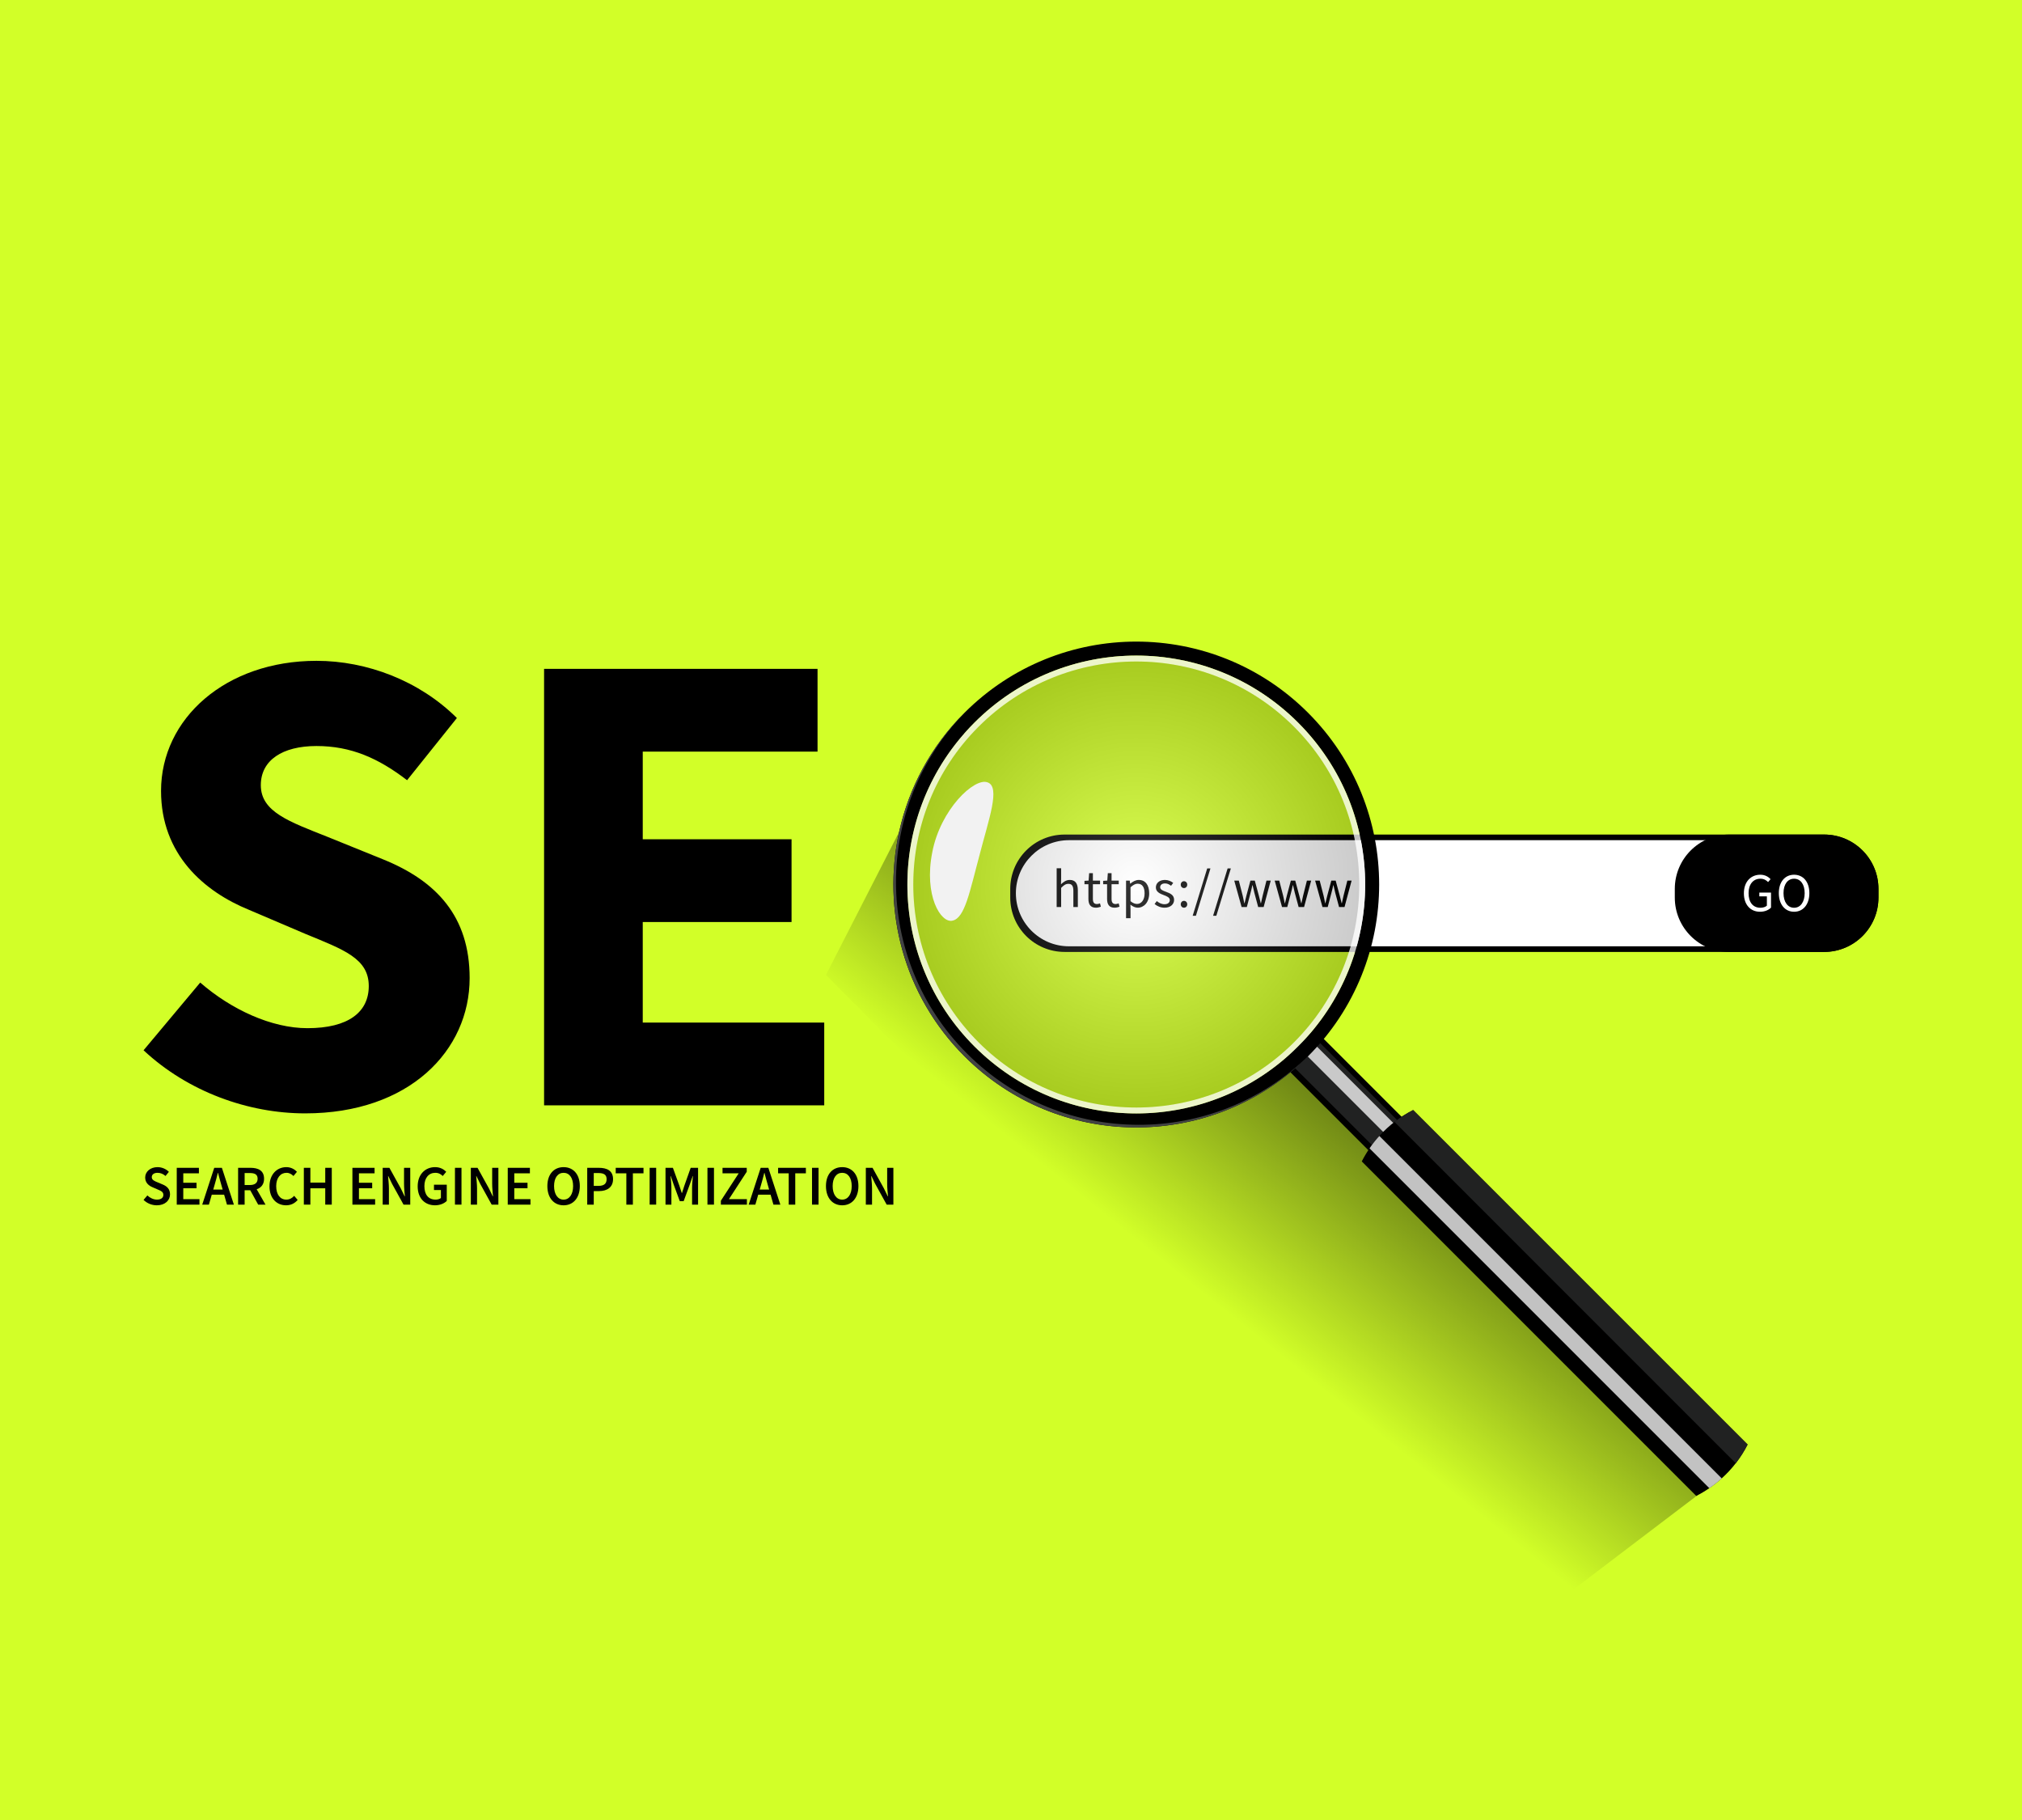 <?xml version="1.0" encoding="UTF-8"?>
<svg xmlns="http://www.w3.org/2000/svg" xmlns:xlink="http://www.w3.org/1999/xlink" xmlns:a="http://ns.adobe.com/AdobeSVGViewerExtensions/3.0/" version="1.1" x="0px" y="0px" width="800px" height="720px" viewBox="0 0 800 720" xml:space="preserve">
<defs>
</defs>
<rect fill="#D2FF28" width="800" height="720"></rect>
<path d="M721.703,376.588H421.201c-11.873,0-21.499-9.625-21.499-21.498v-3.438c0-11.874,9.625-21.499,21.499-21.499h300.502  c11.873,0,21.499,9.625,21.499,21.499v3.438C743.202,366.963,733.576,376.588,721.703,376.588z"></path>
<path fill="#FFFFFF" d="M422.92,374.36c-11.574,0-20.989-9.416-20.989-20.99c0-11.573,9.415-20.989,20.989-20.989h297.064  c11.574,0,20.99,9.416,20.99,20.989c0,11.574-9.416,20.99-20.99,20.99H422.92z"></path>
<path d="M721.703,376.588h-37.574c-11.873,0-21.498-9.625-21.498-21.498v-3.438c0-11.874,9.625-21.499,21.498-21.499h37.574  c11.873,0,21.499,9.625,21.499,21.499v3.438C743.202,366.963,733.576,376.588,721.703,376.588z"></path>
<path fill="#FFFFFF" d="M689.964,353.383c0-4.558,2.739-7.337,6.487-7.337c1.957,0,3.246,0.888,4.074,1.743l-0.986,1.171  c-0.716-0.739-1.621-1.333-3.041-1.333c-2.848,0-4.677,2.188-4.677,5.708c0,3.552,1.679,5.779,4.694,5.779  c1.015,0,1.988-0.304,2.547-0.83v-3.68h-2.993v-1.49h4.632v5.94c-0.908,0.947-2.457,1.641-4.354,1.641  C692.617,360.696,689.964,357.973,689.964,353.383z"></path>
<path fill="#FFFFFF" d="M703.787,353.32c0-4.526,2.492-7.273,6.041-7.273c3.55,0,6.041,2.755,6.041,7.273  c0,4.526-2.491,7.376-6.041,7.376C706.279,360.696,703.787,357.846,703.787,353.32z M714.012,353.32c0-3.521-1.66-5.692-4.184-5.692  s-4.184,2.172-4.184,5.692s1.66,5.795,4.184,5.795S714.012,356.84,714.012,353.32z"></path>
<path d="M418.066,343.493h1.771v4.196l-0.063,2.151c0.977-0.945,2.038-1.732,3.475-1.732c2.205,0,3.196,1.423,3.196,4.093v6.632  h-1.771v-6.403c0-1.95-0.59-2.784-1.976-2.784c-1.069,0-1.812,0.547-2.861,1.608v7.58h-1.771V343.493z"></path>
<path d="M430.629,355.597v-5.788h-1.557v-1.341l1.637-0.102l0.213-2.935h1.479v2.935h2.836v1.443H432.4v5.818  c0,1.28,0.412,2.021,1.618,2.021c0.372,0,0.853-0.141,1.192-0.281l0.342,1.336c-0.586,0.199-1.288,0.388-1.941,0.388  C431.383,359.092,430.629,357.68,430.629,355.597z"></path>
<path d="M438.016,355.597v-5.788h-1.558v-1.341l1.636-0.102l0.213-2.935h1.479v2.935h2.836v1.443h-2.836v5.818  c0,1.28,0.413,2.021,1.618,2.021c0.372,0,0.854-0.141,1.193-0.281l0.342,1.336c-0.587,0.199-1.289,0.388-1.941,0.388  C438.77,359.092,438.016,357.68,438.016,355.597z"></path>
<path d="M445.521,348.366h1.463l0.149,1.208h0.059c0.946-0.786,2.124-1.467,3.337-1.467c2.704,0,4.15,2.099,4.15,5.333  c0,3.567-2.143,5.651-4.533,5.651c-0.959,0-1.94-0.442-2.902-1.213l0.048,1.827v3.543h-1.771V348.366z M452.85,353.457  c0-2.31-0.789-3.858-2.76-3.858c-0.887,0-1.779,0.487-2.798,1.428v5.486c0.948,0.796,1.857,1.088,2.548,1.088  C451.572,357.602,452.85,356.042,452.85,353.457z"></path>
<path d="M456.807,357.639l0.874-1.167c0.909,0.732,1.833,1.24,3.09,1.24c1.374,0,2.057-0.732,2.057-1.626  c0-1.077-1.235-1.553-2.394-1.984c-1.467-0.536-3.121-1.257-3.121-3.023c0-1.675,1.341-2.972,3.609-2.972  c1.304,0,2.443,0.534,3.254,1.176l-0.846,1.135c-0.721-0.532-1.461-0.931-2.388-0.931c-1.318,0-1.927,0.703-1.927,1.501  c0,0.995,1.137,1.374,2.323,1.816c1.51,0.569,3.191,1.184,3.191,3.175c0,1.698-1.349,3.112-3.818,3.112  C459.225,359.092,457.791,358.462,456.807,357.639z"></path>
<path d="M467.162,349.986c0-0.813,0.578-1.368,1.283-1.368s1.282,0.555,1.282,1.368c0,0.787-0.577,1.342-1.282,1.342  S467.162,350.773,467.162,349.986z M467.162,357.75c0-0.813,0.578-1.368,1.283-1.368s1.282,0.555,1.282,1.368  c0,0.787-0.577,1.342-1.282,1.342S467.162,358.537,467.162,357.75z"></path>
<path d="M477.631,343.545h1.28l-5.749,18.734h-1.28L477.631,343.545z"></path>
<path d="M485.707,343.545h1.279l-5.75,18.734h-1.279L485.707,343.545z"></path>
<path d="M488.329,348.366h1.81l1.553,6.046c0.227,0.995,0.422,1.936,0.621,2.919h0.086c0.227-0.984,0.454-1.94,0.713-2.919  l1.616-6.046h1.729l1.632,6.046c0.259,0.995,0.486,1.936,0.729,2.919h0.086c0.227-0.984,0.422-1.924,0.648-2.919l1.525-6.046h1.688  l-2.809,10.467h-2.156l-1.51-5.625c-0.254-0.99-0.453-1.954-0.707-3.015h-0.086c-0.228,1.061-0.438,2.052-0.72,3.042l-1.467,5.598  h-2.07L488.329,348.366z"></path>
<path d="M504.328,348.366h1.81l1.554,6.046c0.227,0.995,0.422,1.936,0.621,2.919h0.086c0.227-0.984,0.453-1.94,0.712-2.919  l1.616-6.046h1.729l1.633,6.046c0.258,0.995,0.484,1.936,0.728,2.919h0.087c0.227-0.984,0.421-1.924,0.648-2.919l1.525-6.046h1.688  l-2.809,10.467h-2.156l-1.511-5.625c-0.254-0.99-0.454-1.954-0.707-3.015h-0.086c-0.228,1.061-0.438,2.052-0.72,3.042l-1.467,5.598  h-2.07L504.328,348.366z"></path>
<path d="M520.328,348.366h1.809l1.554,6.046c0.228,0.995,0.422,1.936,0.621,2.919h0.087c0.227-0.984,0.453-1.94,0.711-2.919  l1.617-6.046h1.729l1.633,6.046c0.258,0.995,0.484,1.936,0.727,2.919h0.086c0.227-0.984,0.422-1.924,0.648-2.919l1.526-6.046h1.688  l-2.809,10.467h-2.156l-1.51-5.625c-0.255-0.99-0.454-1.954-0.708-3.015h-0.086c-0.227,1.061-0.438,2.052-0.719,3.042l-1.467,5.598  h-2.07L520.328,348.366z"></path>
<path d="M56.798,415.492l22.419-26.785c12.28,10.689,28.206,18.045,42.416,18.045c16.295,0,24.27-6.417,24.27-16.666  c0-10.872-9.815-14.36-24.901-20.563l-22.438-9.567c-17.893-7.278-34.847-21.977-34.847-47.068  c0-28.615,25.562-51.464,61.502-51.464c19.885,0,40.678,7.837,55.548,22.628l-19.706,24.603  c-11.377-8.728-22.192-13.525-35.842-13.525c-13.459,0-22.027,5.607-22.027,15.483c0,10.59,11.296,14.438,26.368,20.438  l22.002,8.914c21.087,8.524,34.254,22.568,34.254,46.97c0,28.678-23.908,53.523-65.055,53.523  C98.288,440.459,74.41,431.949,56.798,415.492z"></path>
<path d="M215.264,264.603h108.195v32.741h-69.156v34.674h58.872v32.738h-58.872v39.781h71.804v32.741H215.264V264.603z"></path>
<path d="M56.798,474.689l1.505-1.771c1.042,0.992,2.44,1.66,3.794,1.66c1.639,0,2.539-0.744,2.539-1.879  c0-1.199-0.94-1.581-2.263-2.143l-1.991-0.863c-1.434-0.598-2.944-1.732-2.944-3.861c0-2.32,2.049-4.107,4.89-4.107  c1.701,0,3.349,0.705,4.489,1.857l-1.327,1.639c-0.926-0.788-1.915-1.251-3.162-1.251c-1.38,0-2.28,0.646-2.28,1.71  c0,1.145,1.109,1.568,2.316,2.063l1.964,0.824c1.733,0.721,2.944,1.816,2.944,3.928c0,2.361-1.96,4.329-5.229,4.329  C60.076,476.823,58.179,476.048,56.798,474.689z"></path>
<path d="M69.932,461.992h8.764v2.174h-6.182v3.732h5.238v2.173h-5.238v4.312h6.405v2.174h-8.987V461.992z"></path>
<path d="M84.763,461.992h3.028l4.748,14.564h-2.735l-2.218-7.75c-0.463-1.541-0.891-3.203-1.318-4.801h-0.089  c-0.401,1.611-0.828,3.26-1.292,4.801l-2.236,7.75h-2.637L84.763,461.992z M82.821,470.584h6.859v2.025h-6.859V470.584z"></path>
<path d="M94.205,461.992h4.908c3.028,0,5.362,1.068,5.362,4.32c0,3.131-2.334,4.552-5.362,4.552h-2.325v5.692h-2.583V461.992z   M98.846,468.797c1.995,0,3.082-0.828,3.082-2.484c0-1.675-1.087-2.254-3.082-2.254h-2.058v4.738H98.846z M98.627,470.174  l1.871-1.541l4.547,7.924h-2.904L98.627,470.174z"></path>
<path d="M106.622,469.323c0-4.766,2.984-7.599,6.671-7.599c1.826,0,3.278,0.873,4.195,1.844l-1.381,1.666  c-0.748-0.748-1.621-1.265-2.761-1.265c-2.37,0-4.071,2.004-4.071,5.273c0,3.321,1.567,5.335,4.008,5.335  c1.292,0,2.289-0.597,3.108-1.496l1.381,1.621c-1.18,1.371-2.699,2.12-4.587,2.12C109.525,476.823,106.622,474.143,106.622,469.323z  "></path>
<path d="M120.214,461.992h2.583v5.852h5.888v-5.852h2.583v14.564h-2.583v-6.459h-5.888v6.459h-2.583V461.992z"></path>
<path d="M139.432,461.992h8.765v2.174h-6.182v3.732h5.238v2.173h-5.238v4.312h6.404v2.174h-8.987V461.992z"></path>
<path d="M151.412,461.992h2.654l4.525,8.186l1.505,3.109h0.089c-0.125-1.506-0.33-3.35-0.33-4.971v-6.324h2.458v14.564h-2.654  l-4.525-8.2l-1.505-3.095h-0.089c0.125,1.541,0.33,3.295,0.33,4.916v6.379h-2.459V461.992z"></path>
<path d="M165.254,469.323c0-4.766,3.02-7.599,6.894-7.599c2.067,0,3.483,0.909,4.4,1.844l-1.38,1.666  c-0.73-0.713-1.586-1.265-2.94-1.265c-2.583,0-4.32,2.004-4.32,5.273c0,3.321,1.541,5.335,4.462,5.335  c0.811,0,1.613-0.232,2.075-0.641v-3.145h-2.743v-2.12h5.06v6.423c-0.971,0.979-2.655,1.728-4.65,1.728  C168.185,476.823,165.254,474.143,165.254,469.323z"></path>
<path d="M180.004,461.992h2.583v14.564h-2.583V461.992z"></path>
<path d="M186.284,461.992h2.654l4.525,8.186l1.505,3.109h0.089c-0.125-1.506-0.33-3.35-0.33-4.971v-6.324h2.458v14.564h-2.654  l-4.525-8.2l-1.505-3.095h-0.089c0.125,1.541,0.33,3.295,0.33,4.916v6.379h-2.458V461.992z"></path>
<path d="M200.893,461.992h8.764v2.174h-6.182v3.732h5.238v2.173h-5.238v4.312h6.404v2.174h-8.987V461.992z"></path>
<path d="M216.561,469.216c0-4.712,2.627-7.491,6.421-7.491c3.794,0,6.422,2.793,6.422,7.491c0,4.712-2.628,7.607-6.422,7.607  C219.188,476.823,216.561,473.928,216.561,469.216z M226.75,469.216c0-3.269-1.479-5.246-3.768-5.246  c-2.289,0-3.768,1.978-3.768,5.246s1.479,5.362,3.768,5.362C225.271,474.578,226.75,472.484,226.75,469.216z"></path>
<path d="M232.335,461.992h4.587c3.233,0,5.629,1.123,5.629,4.489c0,3.247-2.405,4.722-5.541,4.722h-2.093v5.354h-2.583V461.992z   M236.797,469.136c2.173,0,3.207-0.864,3.207-2.654c0-1.808-1.131-2.423-3.296-2.423h-1.79v5.077H236.797z"></path>
<path d="M247.812,464.166h-4.204v-2.174h10.991v2.174h-4.204v12.391h-2.583V464.166z"></path>
<path d="M257.031,461.992h2.583v14.564h-2.583V461.992z"></path>
<path d="M263.31,461.992h2.922l2.574,7.117c0.32,0.926,0.615,1.906,0.935,2.858h0.089c0.32-0.952,0.597-1.933,0.917-2.858  l2.521-7.117h2.921v14.564h-2.37v-6.664c0-1.344,0.205-3.281,0.33-4.631h-0.089l-1.176,3.385l-2.396,6.541h-1.532l-2.405-6.541  l-1.158-3.385h-0.089c0.125,1.35,0.33,3.287,0.33,4.631v6.664h-2.325V461.992z"></path>
<path d="M279.9,461.992h2.583v14.564H279.9V461.992z"></path>
<path d="M285.218,475.006l7.045-10.84h-6.396v-2.174h9.584v1.551l-7.046,10.84h7.108v2.174h-10.297V475.006z"></path>
<path d="M300.966,461.992h3.028l4.748,14.564h-2.735l-2.217-7.75c-0.463-1.541-0.891-3.203-1.318-4.801h-0.089  c-0.401,1.611-0.829,3.26-1.292,4.801l-2.235,7.75h-2.637L300.966,461.992z M299.024,470.584h6.859v2.025h-6.859V470.584z"></path>
<path d="M312.056,464.166h-4.204v-2.174h10.992v2.174h-4.205v12.391h-2.583V464.166z"></path>
<path d="M321.274,461.992h2.583v14.564h-2.583V461.992z"></path>
<path d="M326.788,469.216c0-4.712,2.627-7.491,6.422-7.491c3.794,0,6.422,2.793,6.422,7.491c0,4.712-2.628,7.607-6.422,7.607  C329.416,476.823,326.788,473.928,326.788,469.216z M336.978,469.216c0-3.269-1.479-5.246-3.768-5.246  c-2.29,0-3.768,1.978-3.768,5.246s1.479,5.362,3.768,5.362C335.5,474.578,336.978,472.484,336.978,469.216z"></path>
<path d="M342.563,461.992h2.654l4.525,8.186l1.505,3.109h0.089c-0.125-1.506-0.33-3.35-0.33-4.971v-6.324h2.459v14.564h-2.654  l-4.525-8.2l-1.504-3.095h-0.089c0.125,1.541,0.329,3.295,0.329,4.916v6.379h-2.458V461.992z"></path>
<defs>
	<filter id="Adobe_OpacityMaskFilter" filterUnits="userSpaceOnUse" x="326.787" y="286.385" width="357.188" height="366.344">
		<feFlood style="flood-color:white;flood-opacity:1" result="back"></feFlood>
		<feBlend in="SourceGraphic" in2="back" mode="normal"></feBlend>
	</filter>
</defs>
<mask maskUnits="userSpaceOnUse" x="326.787" y="286.385" width="357.188" height="366.344" id="SVGID_1_">
	<g filter="url(#Adobe_OpacityMaskFilter)">
		<defs>
			
				<filter id="Adobe_OpacityMaskFilter_1_" filterUnits="userSpaceOnUse" x="326.787" y="286.385" width="357.188" height="366.344">
				<feFlood style="flood-color:white;flood-opacity:1" result="back"></feFlood>
				<feBlend in="SourceGraphic" in2="back" mode="normal"></feBlend>
			</filter>
		</defs>
		<mask maskUnits="userSpaceOnUse" x="326.787" y="286.385" width="357.188" height="366.344" id="SVGID_1_">
			<g filter="url(#Adobe_OpacityMaskFilter_1_)">
			</g>
		</mask>
		<linearGradient id="SVGID_2_" gradientUnits="userSpaceOnUse" x1="542.8" y1="419.237" x2="471.679" y2="508.138">
			<stop offset="0" style="stop-color:#FFFFFF"></stop>
			<stop offset="0.226" style="stop-color:#FFFFFF"></stop>
			<stop offset="1" style="stop-color:#1A1A1A"></stop>
		</linearGradient>
		<path mask="url(#SVGID_1_)" fill="url(#SVGID_2_)" d="M683.975,582.115l-92.915,70.614L326.787,385.678l28.947-56.56    l21.868-42.733l3.909,3.775c-31.295,35.575-29.954,89.825,4.012,123.791c34.739,34.74,90.67,35.362,126.167,1.863l3.988,3.852    L683.975,582.115z"></path>
	</g>
</mask>
<linearGradient id="SVGID_3_" gradientUnits="userSpaceOnUse" x1="542.8" y1="419.237" x2="471.679" y2="508.138">
	<stop offset="0" style="stop-color:#000000"></stop>
	<stop offset="1" style="stop-color:transparent"></stop>
</linearGradient>
<path opacity="0.6" fill="url(#SVGID_3_)" d="M683.975,582.115l-92.915,70.614L326.787,385.678l28.947-56.56l21.868-42.733  l3.909,3.775c-31.295,35.575-29.954,89.825,4.012,123.791c34.739,34.74,90.67,35.362,126.167,1.863l3.988,3.852L683.975,582.115z"></path>
<rect x="523.053" y="406.181" transform="matrix(0.707 -0.707 0.707 0.707 -150.058 503.163)" width="18.642" height="53.092"></rect>
<rect x="508.125" y="425.704" transform="matrix(0.707 0.707 -0.707 0.707 461.923 -249.703)" fill="#212222" width="48.497" height="14.046"></rect>
<rect x="532.019" y="407.607" transform="matrix(0.707 -0.707 0.707 0.707 -148.331 504.481)" opacity="0.8" fill="#F2F2F2" width="5.333" height="47.304"></rect>
<path d="M517.514,281.961c-37.525-37.524-98.375-37.524-135.896,0c-13.442,13.442-22.071,29.875-25.883,47.157  c-6.838,30.972,1.787,64.663,25.873,88.749c36.922,36.923,96.416,37.521,134.071,1.799c0.622-0.592,1.237-1.189,1.846-1.799  C555.045,380.342,555.045,319.492,517.514,281.961z M513.607,413.951c-0.633,0.633-1.271,1.252-1.918,1.863  c-35.496,33.499-91.428,32.877-126.167-1.863c-33.966-33.966-35.307-88.216-4.012-123.791c1.286-1.461,2.623-2.888,4.019-4.284  c35.365-35.366,92.706-35.366,128.068,0C548.971,321.246,548.971,378.59,513.607,413.951z"></path>
<path fill="#424343" d="M382.639,416.836c-37.354-37.354-37.524-97.823-0.496-135.387c-0.179,0.163-0.357,0.341-0.528,0.512  c-37.532,37.532-37.532,98.383-0.008,135.907c37.532,37.531,98.383,37.531,135.914,0c0.171-0.171,0.35-0.35,0.512-0.529  C480.469,454.367,420,454.197,382.639,416.836z"></path>
<path opacity="0.8" fill="#F2F2F2" d="M385.529,285.882c-35.363,35.363-35.372,92.713-0.008,128.077  c35.371,35.371,92.721,35.363,128.084,0s35.363-92.706-0.008-128.077C478.234,250.519,420.893,250.519,385.529,285.882z   M511.981,412.334c-34.413,34.413-90.415,34.405-124.828-0.008c-34.413-34.413-34.413-90.407,0-124.82  c34.413-34.413,90.407-34.413,124.82,0S546.395,377.922,511.981,412.334z"></path>
<radialGradient id="SVGID_4_" cx="788.952" cy="317.3" r="88.265" gradientTransform="matrix(0.707 -0.707 0.707 0.707 -332.663 683.426)" gradientUnits="userSpaceOnUse">
	<stop offset="0" style="stop-color:#FFFFFF"></stop>
	<stop offset="1" style="stop-color:#000000"></stop>
</radialGradient>
<path opacity="0.2" fill="url(#SVGID_4_)" d="M511.974,287.506c34.413,34.413,34.421,90.416,0.008,124.828  c-34.413,34.413-90.415,34.405-124.828-0.008c-34.413-34.413-34.413-90.407,0-124.82  C421.566,253.093,477.561,253.093,511.974,287.506z"></path>
<path d="M559.105,439.137L691.438,571.47c-2.583,5.085-6.067,9.608-10.241,13.377c-1.535,1.405-3.185,2.696-4.915,3.874  c-1.64,1.137-3.37,2.168-5.165,3.07L538.784,459.459c0.91-1.787,1.941-3.518,3.07-5.166c1.178-1.73,2.478-3.371,3.882-4.906  C549.506,445.213,554.029,441.729,559.105,439.137z"></path>
<path fill="#212222" d="M559.105,439.137L691.438,571.47c-1.341,2.623-2.908,5.101-4.694,7.392L551.723,443.84  C554.013,442.053,556.482,440.477,559.105,439.137z"></path>
<path opacity="0.8" fill="#F2F2F2" d="M545.736,449.387l135.461,135.46c-1.535,1.405-3.185,2.696-4.915,3.874L541.854,454.293  C543.032,452.563,544.332,450.922,545.736,449.387z"></path>
<path fill="#F2F2F2" d="M390.704,309.501c-5.143-1.96-18.605,10.585-21.857,27.686c-3.375,17.086,3.379,28.165,8.027,27.02  c4.948-1.054,6.825-11.73,10.659-25.882C391.152,324.197,395.974,311.258,390.704,309.501z"></path>
</svg>
